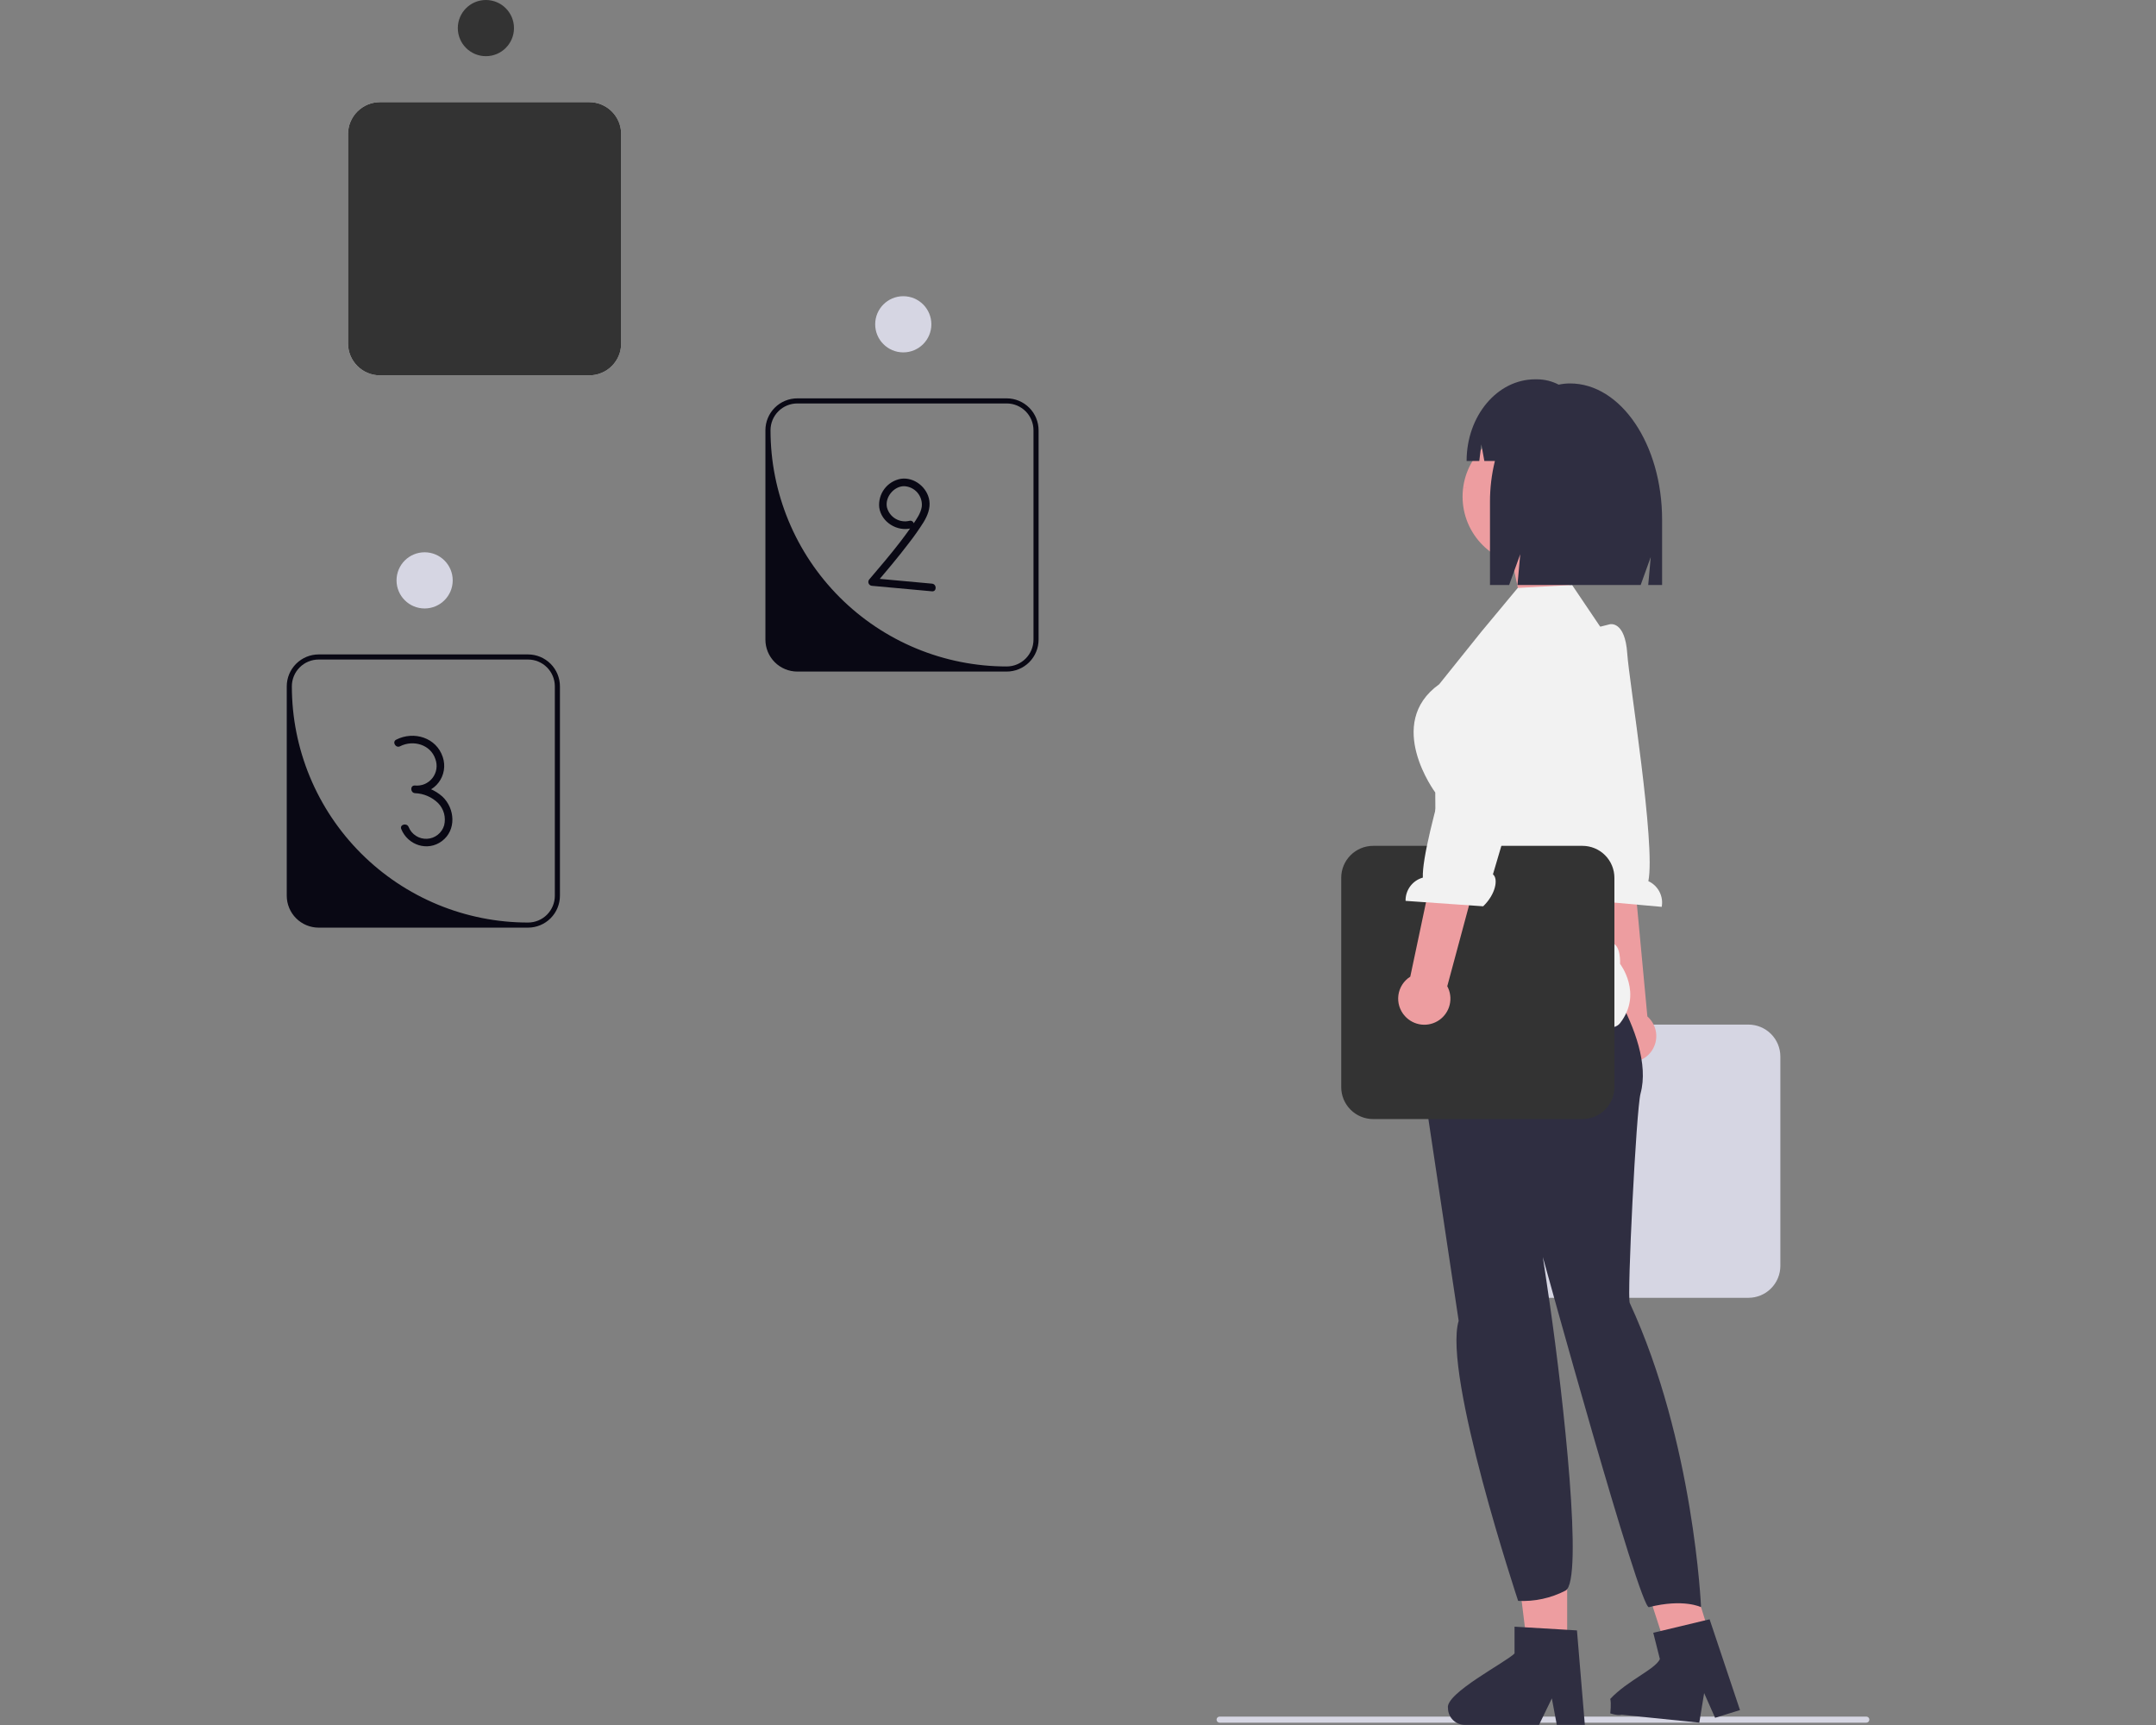 <svg width="1000" height="800" viewBox="0 0 1000 800" fill="none" xmlns="http://www.w3.org/2000/svg">
<rect x="0" y="0" width="1000" height="800" fill="#808080" stroke="none"/>
<g clip-path="url(#clip0_251_223)">
<path d="M724.333 256.72H700.58L706.213 282.773H730.738L724.333 256.72Z" fill="#ED9DA0"/>
<path d="M867.045 797.511C867.045 797.696 867.009 797.879 866.939 798.05C866.868 798.222 866.764 798.377 866.633 798.508C866.503 798.639 866.347 798.743 866.176 798.813C866.005 798.884 865.821 798.92 865.636 798.92H565.682C565.308 798.92 564.95 798.771 564.686 798.507C564.421 798.243 564.273 797.884 564.273 797.511C564.273 797.137 564.421 796.779 564.686 796.514C564.95 796.25 565.308 796.102 565.682 796.102H865.635C865.82 796.101 866.004 796.137 866.175 796.207C866.346 796.278 866.502 796.382 866.633 796.513C866.764 796.644 866.868 796.799 866.939 796.971C867.009 797.142 867.045 797.325 867.045 797.511Z" fill="#D6D6E3"/>
<path d="M176.224 174.081H273.331C277.254 174.076 281.016 172.515 283.79 169.74C286.565 166.966 288.126 163.205 288.131 159.281V62.169C288.126 58.246 286.565 54.484 283.79 51.71C281.016 48.935 277.254 47.374 273.331 47.369H176.224C172.3 47.374 168.539 48.935 165.764 51.71C162.99 54.484 161.429 58.246 161.424 62.169V159.279C161.429 163.203 162.989 166.965 165.764 169.74C168.538 172.515 172.3 174.076 176.224 174.081ZM273.331 49.737C276.628 49.737 279.791 51.047 282.122 53.378C284.454 55.71 285.764 58.872 285.765 62.169V159.279C285.765 162.577 284.455 165.739 282.123 168.071C279.791 170.403 276.629 171.713 273.331 171.713H205.31C194.298 171.713 183.737 167.339 175.951 159.552C168.164 151.766 163.79 141.205 163.79 130.193V62.169C163.79 60.536 164.111 58.919 164.736 57.411C165.361 55.902 166.277 54.532 167.432 53.377C168.586 52.222 169.957 51.306 171.466 50.682C172.974 50.057 174.591 49.735 176.224 49.735L273.331 49.737Z" fill="#F2F2F2"/>
<path d="M176.224 174.081H273.331C277.254 174.076 281.016 172.515 283.79 169.74C286.565 166.966 288.126 163.205 288.131 159.281V62.169C288.126 58.246 286.565 54.484 283.79 51.71C281.016 48.935 277.254 47.374 273.331 47.369H176.224C172.3 47.374 168.539 48.935 165.764 51.71C162.99 54.484 161.429 58.246 161.424 62.169V159.279C161.429 163.203 162.989 166.965 165.764 169.74C168.538 172.515 172.3 174.076 176.224 174.081Z" fill="#333333"/>
<path d="M225.37 26.054C232.564 26.054 238.397 20.222 238.397 13.027C238.397 5.832 232.564 0 225.37 0C218.175 0 212.343 5.832 212.343 13.027C212.343 20.222 218.175 26.054 225.37 26.054Z" fill="#333333"/>
<path d="M369.813 311.452H466.92C470.843 311.447 474.605 309.886 477.379 307.111C480.153 304.337 481.714 300.576 481.72 296.652V199.543C481.714 195.62 480.153 191.858 477.379 189.084C474.605 186.309 470.843 184.748 466.92 184.743H369.813C365.889 184.748 362.128 186.309 359.353 189.084C356.579 191.858 355.018 195.62 355.013 199.543V296.65C355.017 300.574 356.578 304.336 359.353 307.111C362.127 309.886 365.889 311.447 369.813 311.452ZM466.92 187.108C470.217 187.108 473.38 188.418 475.712 190.75C478.044 193.082 479.354 196.244 479.354 199.542V296.649C479.354 299.947 478.044 303.11 475.712 305.441C473.38 307.773 470.217 309.083 466.92 309.083C452.535 309.083 438.29 306.25 425 300.745C411.71 295.24 399.634 287.172 389.462 277C379.29 266.828 371.221 254.753 365.716 241.463C360.211 228.173 357.378 213.928 357.378 199.543C357.378 196.245 358.688 193.083 361.02 190.751C363.351 188.419 366.514 187.109 369.812 187.109H466.919L466.92 187.108Z" fill="#090814"/>
<path d="M418.959 163.424C426.154 163.424 431.986 157.592 431.986 150.397C431.986 143.203 426.154 137.37 418.959 137.37C411.765 137.37 405.932 143.203 405.932 150.397C405.932 157.592 411.765 163.424 418.959 163.424Z" fill="#D6D6E3"/>
<path d="M421.745 241.555C419.537 242.076 417.212 241.708 415.272 240.53C413.332 239.352 411.933 237.459 411.377 235.26C410.419 230.588 414.555 225.511 419.312 225.477C420.497 225.519 421.661 225.806 422.729 226.32C423.798 226.835 424.748 227.565 425.52 228.465C426.292 229.365 426.87 230.415 427.216 231.55C427.561 232.684 427.669 233.878 427.53 235.056C427.03 238.07 425.171 240.696 423.482 243.156C421.6 245.902 419.632 248.589 417.604 251.229C413.016 257.2 408.119 262.929 403.236 268.657C402.999 268.909 402.839 269.225 402.777 269.566C402.715 269.906 402.752 270.258 402.885 270.578C403.017 270.898 403.239 271.174 403.525 271.37C403.81 271.567 404.146 271.678 404.492 271.689L432.279 274.231C434.555 274.439 434.541 270.885 432.279 270.678L404.492 268.136L405.748 271.168C411.129 264.855 416.503 258.532 421.513 251.918C423.971 248.78 426.266 245.518 428.39 242.146C430.204 239.157 431.579 235.746 431.056 232.195C430.156 226.071 424.065 221.152 417.856 222.045C414.797 222.58 412.057 224.26 410.193 226.744C408.329 229.227 407.48 232.327 407.819 235.414C408.795 242.185 416.194 246.705 422.69 244.978C424.897 244.391 423.961 240.963 421.746 241.552L421.745 241.555Z" fill="#090814"/>
<path d="M147.803 430.213H244.91C248.834 430.208 252.595 428.647 255.369 425.872C258.144 423.098 259.705 419.337 259.71 415.413V318.301C259.705 314.377 258.144 310.616 255.369 307.842C252.595 305.067 248.834 303.506 244.91 303.501H147.803C143.879 303.506 140.118 305.067 137.344 307.842C134.569 310.616 133.008 314.377 133.003 318.301V415.411C133.008 419.335 134.568 423.097 137.343 425.872C140.117 428.646 143.879 430.208 147.803 430.213ZM244.91 305.869C248.207 305.869 251.37 307.179 253.701 309.51C256.033 311.841 257.343 315.004 257.344 318.301V415.411C257.344 418.709 256.034 421.871 253.702 424.203C251.37 426.535 248.208 427.845 244.91 427.845C230.525 427.845 216.28 425.012 202.989 419.507C189.699 414.002 177.623 405.933 167.451 395.76C157.279 385.588 149.21 373.512 143.706 360.222C138.201 346.931 135.368 332.686 135.368 318.301C135.368 315.003 136.678 311.841 139.01 309.509C141.342 307.177 144.504 305.867 147.802 305.867L244.91 305.869Z" fill="#090814"/>
<path d="M196.949 282.186C204.143 282.186 209.976 276.353 209.976 269.159C209.976 261.964 204.143 256.132 196.949 256.132C189.754 256.132 183.922 261.964 183.922 269.159C183.922 276.353 189.754 282.186 196.949 282.186Z" fill="#D6D6E3"/>
<path d="M185.568 346.089C191.646 342.998 199.731 345.26 201.952 352.079C202.485 353.531 202.639 355.095 202.401 356.624C202.163 358.152 201.54 359.595 200.59 360.817C199.641 362.038 198.396 362.998 196.973 363.606C195.551 364.214 193.997 364.45 192.458 364.293V367.846C196.493 367.99 200.329 369.636 203.215 372.46C204.518 373.794 205.459 375.439 205.948 377.239C206.436 379.039 206.458 380.934 206.009 382.745C205.499 384.486 204.46 386.025 203.034 387.147C201.609 388.27 199.87 388.921 198.058 389.009C196.246 389.097 194.451 388.618 192.924 387.638C191.397 386.659 190.213 385.228 189.537 383.545C188.692 381.452 185.254 382.367 186.111 384.489C189.136 391.978 198.361 395.04 204.988 390.063C211.75 384.984 211.063 374.989 205.232 369.457C201.708 366.297 197.189 364.472 192.459 364.298C190.159 364.149 190.22 367.627 192.459 367.851C194.557 368.01 196.662 367.64 198.58 366.775C200.498 365.91 202.169 364.577 203.439 362.9C204.696 361.245 205.529 359.309 205.867 357.26C206.206 355.21 206.038 353.109 205.379 351.139C202.436 342.058 191.94 338.875 183.779 343.026C181.741 344.063 183.537 347.126 185.572 346.094L185.568 346.089Z" fill="#090814"/>
<path d="M713.864 601.884H810.971C814.895 601.879 818.656 600.318 821.43 597.543C824.205 594.769 825.766 591.007 825.771 587.084V489.972C825.766 486.048 824.205 482.287 821.43 479.513C818.656 476.738 814.895 475.177 810.971 475.172H713.864C709.94 475.177 706.179 476.738 703.405 479.513C700.63 482.287 699.069 486.048 699.064 489.972V587.082C699.069 591.006 700.629 594.768 703.404 597.543C706.178 600.317 709.94 601.879 713.864 601.884Z" fill="#D6D6E3"/>
<path d="M750.512 491.223C748.948 490.417 747.58 489.279 746.504 487.887C745.428 486.496 744.67 484.886 744.283 483.169C743.897 481.453 743.891 479.674 744.266 477.955C744.642 476.237 745.39 474.621 746.457 473.223L730.363 365.039L754.157 365.191L764.086 471.391C766.317 473.34 767.756 476.041 768.13 478.98C768.503 481.919 767.785 484.894 766.111 487.339C764.438 489.784 761.925 491.53 759.05 492.246C756.175 492.962 753.137 492.598 750.512 491.223Z" fill="#ED9DA0"/>
<path d="M746.617 289.53C746.617 289.53 753.729 287.595 754.762 303.176C755.59 315.65 768.019 391.648 764.544 408.652C766.754 409.669 768.563 411.393 769.686 413.551C770.808 415.71 771.18 418.18 770.744 420.574L734.815 417.345C729.886 410.825 729.861 403.521 732.685 401.996L729.8 379.602L713.123 306.654L741.456 290.837L746.621 289.53H746.617Z" fill="#F2F2F2"/>
<path d="M726.888 765.166H708.573L699.865 694.521H726.896L726.888 765.166Z" fill="#ED9DA0"/>
<path d="M702.478 766.815V754.398L707.293 754.692L726.893 755.853L731.429 756.132L734.897 797.716L735.083 799.945H722.083L721.665 797.731L719.776 787.668L714.899 797.731L713.831 799.945H679.349C677.298 799.933 675.334 799.111 673.884 797.659C672.435 796.206 671.617 794.241 671.608 792.189C670.153 785.389 698.825 770.7 702.479 766.814L702.478 766.815Z" fill="#2F2E41"/>
<path d="M794.998 764.809L774.153 768.535L754.727 708.507L775.653 702.094L794.998 764.809Z" fill="#ED9DA0"/>
<path d="M769.895 769.44L766.819 757.225L771.166 756.192L788.852 751.953L792.952 750.982L806.332 790.941L807.049 793.083L795.504 796.653L794.584 794.59L790.414 785.208L788.578 796.447L788.178 798.918L752.116 795.233C750.288 795.798 746.873 794.589 746.873 794.589C746.873 794.589 747.421 790.082 746.873 787.904C754.916 779.317 767.615 774.265 769.896 769.439L769.895 769.44Z" fill="#2F2E41"/>
<path d="M655.429 471.702L655.077 468.008L670.263 426.373L734.982 438.852C734.982 438.852 768.338 479.943 760.92 507.14C758.908 514.516 754.609 601.455 755.903 604.251C785.715 668.639 788.983 745.351 788.983 745.351C788.983 745.351 780.947 741.278 764.807 745.351C760.596 746.414 715.592 582.962 715.592 582.962C715.592 582.962 717.003 591.976 718.97 605.682C725.047 648.024 734.593 733.263 726.112 737.677C719.341 741.182 711.76 742.824 704.145 742.435C704.145 742.435 669.145 637.265 676.561 612.541" fill="#2F2E41"/>
<path d="M687.219 292.8L703.969 272.663L729.169 271.303L742.869 291.616L750.461 313.029C758.96 333.672 760.904 356.43 756.029 378.216L744.367 430.337C744.367 430.337 742.567 436.479 747.278 437.217C751.989 437.955 751.42 447.008 751.42 447.008C751.42 447.008 762.084 460.793 751.42 474.508C740.756 488.223 666.112 431.808 666.112 431.808L665.703 367.526C665.703 367.526 641.944 335.615 667.531 317.339L687.21 292.809L687.219 292.8Z" fill="#F2F2F2"/>
<path d="M636.889 518.988H733.996C737.919 518.983 741.681 517.422 744.455 514.648C747.23 511.873 748.791 508.112 748.796 504.188V407.076C748.791 403.153 747.23 399.391 744.455 396.617C741.681 393.843 737.919 392.282 733.996 392.276H636.889C632.965 392.282 629.204 393.843 626.43 396.617C623.655 399.391 622.094 403.153 622.089 407.076V504.186C622.094 508.11 623.654 511.872 626.429 514.647C629.203 517.422 632.965 518.983 636.889 518.988Z" fill="#333333"/>
<path d="M651.638 471.231C650.453 469.931 649.567 468.386 649.044 466.707C648.52 465.027 648.371 463.253 648.608 461.509C648.844 459.766 649.459 458.095 650.411 456.616C651.363 455.136 652.627 453.883 654.116 452.944L676.761 345.944L699.008 354.385L671.274 457.377C672.684 459.982 673.091 463.014 672.415 465.898C671.74 468.783 670.029 471.319 667.609 473.027C665.188 474.734 662.225 475.495 659.281 475.164C656.338 474.833 653.618 473.433 651.637 471.23L651.638 471.231Z" fill="#ED9DA0"/>
<path d="M696.553 292.239C696.553 292.239 689.839 289.2 686.345 304.419C683.545 316.603 659.211 389.664 659.945 407.005C657.601 407.659 655.542 409.074 654.092 411.027C652.642 412.98 651.882 415.36 651.934 417.793L687.92 420.309C693.82 414.654 695.006 407.447 692.46 405.492L698.86 383.84L726.907 314.465L701.444 294.351L696.552 292.24L696.553 292.239Z" fill="#F2F2F2"/>
<path d="M710.197 262.134C727.772 262.134 742.019 247.887 742.019 230.312C742.019 212.737 727.772 198.49 710.197 198.49C692.622 198.49 678.375 212.737 678.375 230.312C678.375 247.887 692.622 262.134 710.197 262.134Z" fill="#ED9DA0"/>
<path d="M680.246 226.299C680.163 226.299 679.962 226.299 679.583 226.311C678.482 226.382 679.974 226.322 680.246 226.299Z" fill="#2F2E41"/>
<path d="M728.208 177.827C726.442 177.831 724.682 178.018 722.955 178.385C719.858 176.772 716.42 175.926 712.928 175.917H712.018C694.471 175.917 680.246 192.872 680.246 213.786H686.126L687.076 206.069L688.468 213.786H693.368C691.84 219.994 691.074 226.366 691.087 232.759V271.304H699.976L705.123 257.023L703.836 271.304H760.975L765.654 258.321L764.484 271.304H770.917V241.039C770.921 206.128 751.798 177.827 728.208 177.827Z" fill="#2F2E41"/>
</g>
<defs>
<clipPath id="clip0_251_223">
<rect width="734.045" height="799.946" fill="white" transform="translate(133)"/>
</clipPath>
</defs>
</svg>
